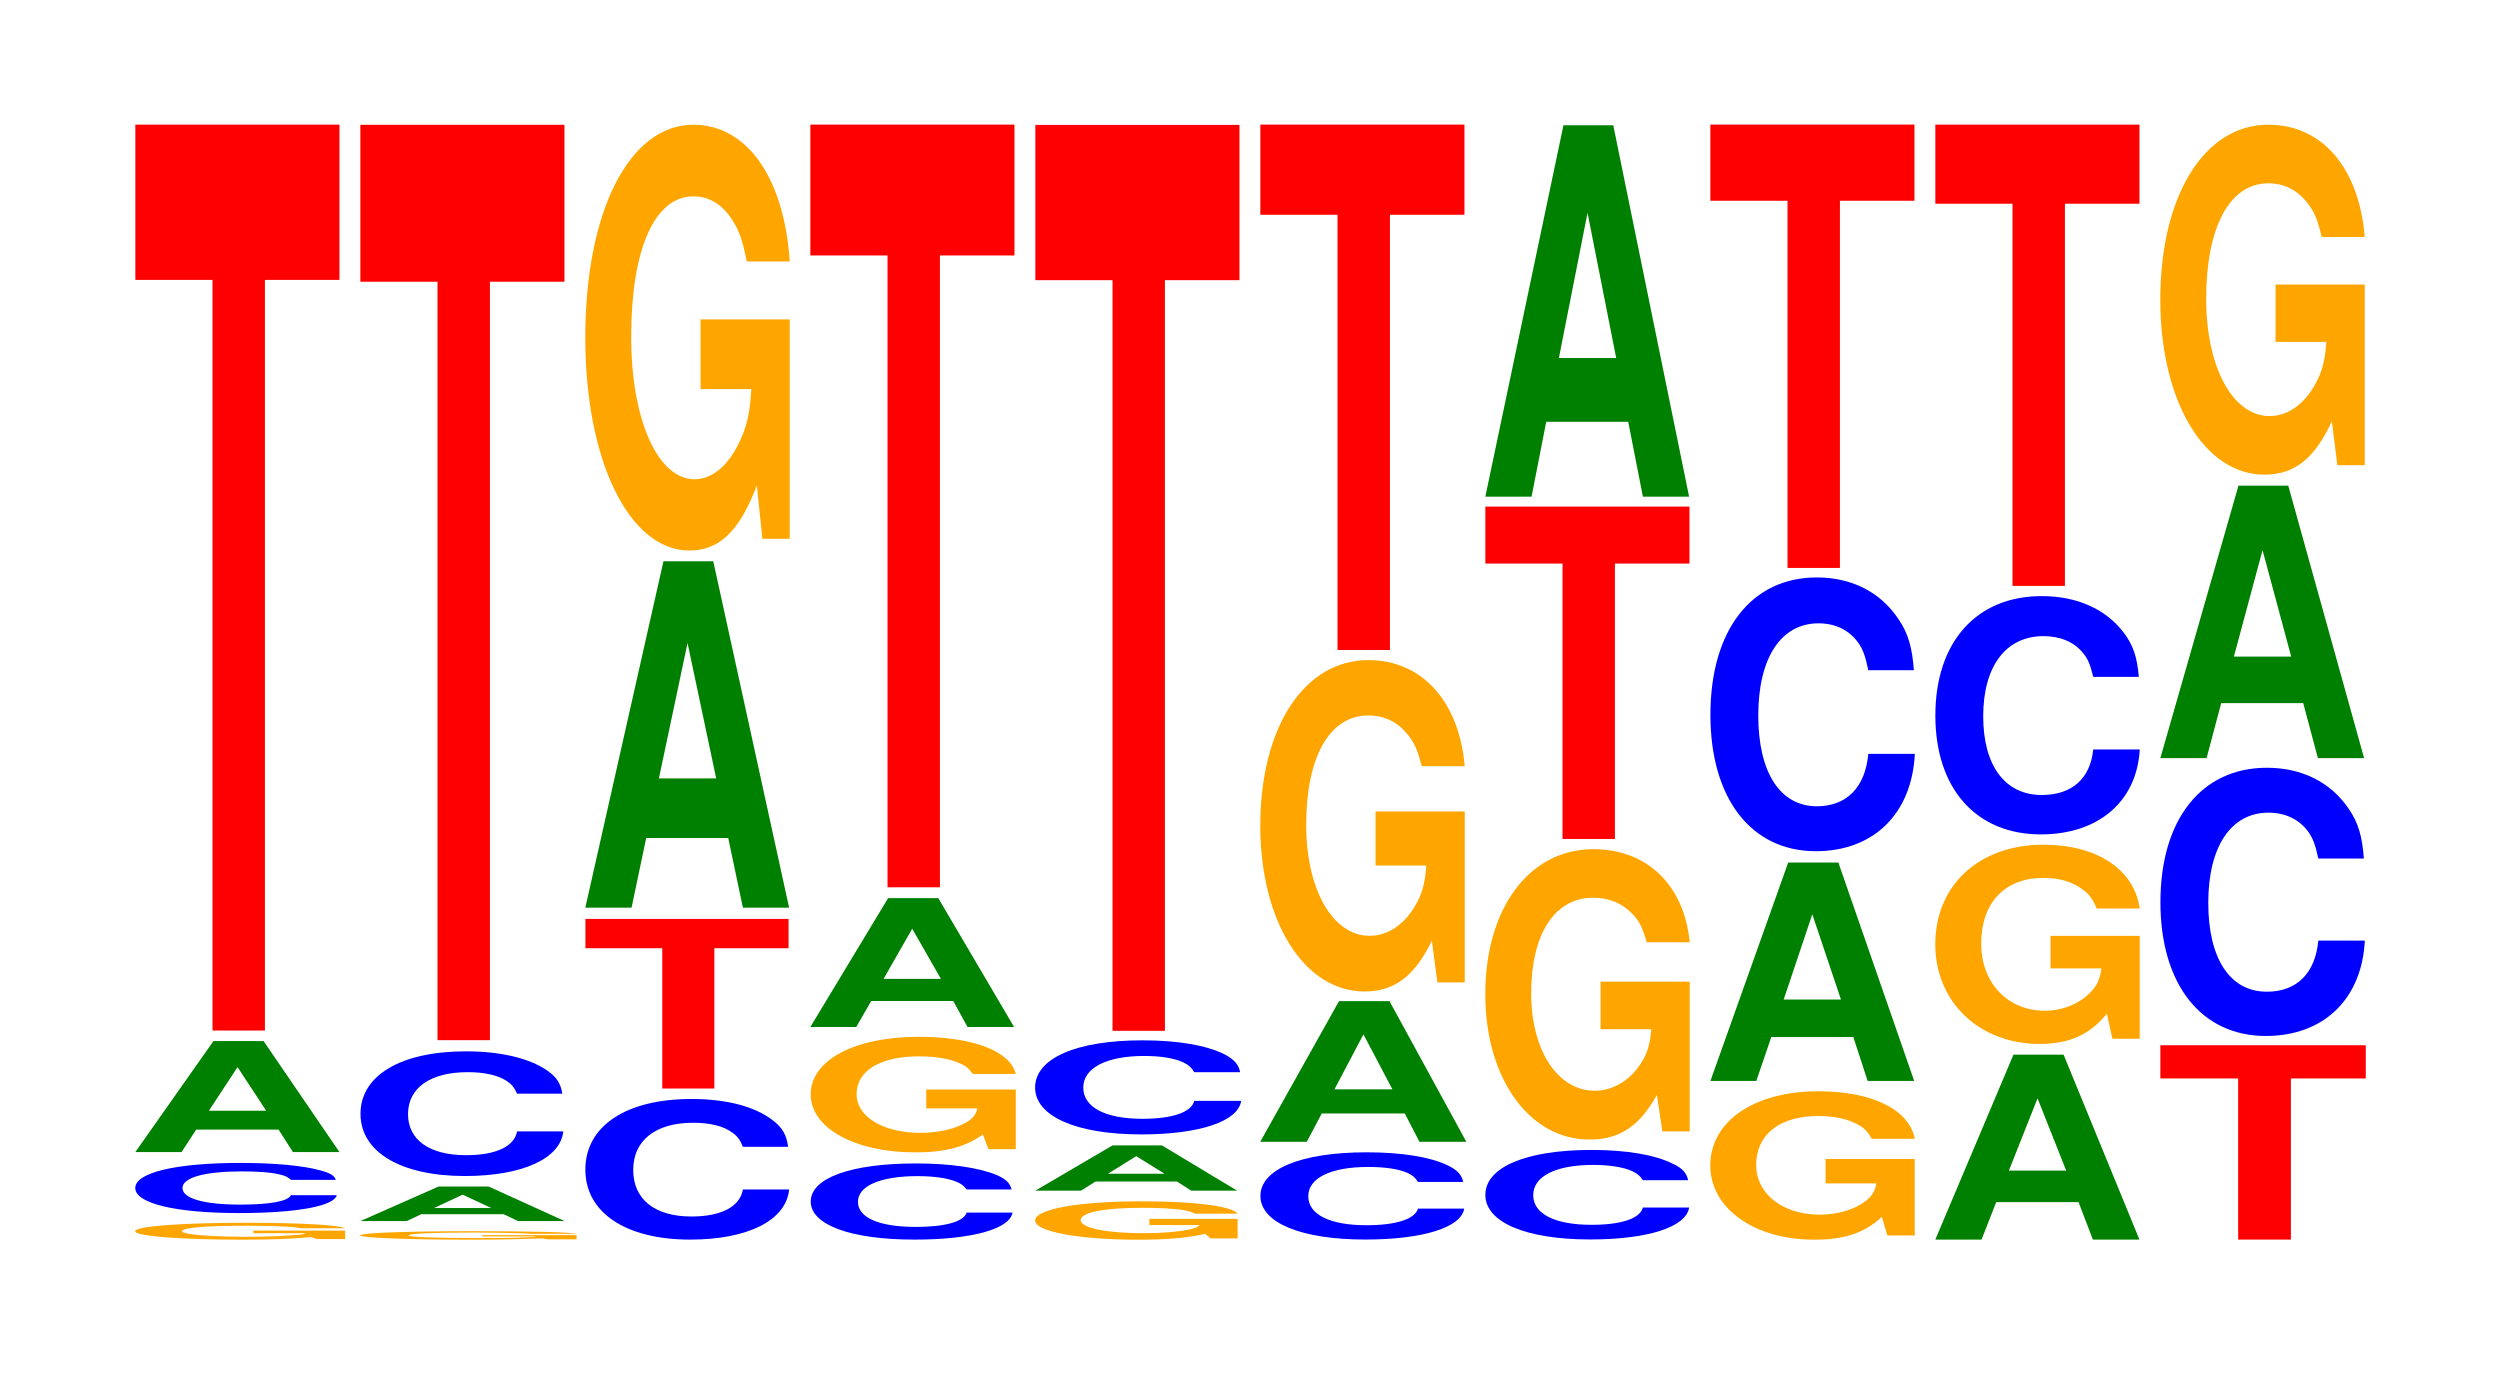<?xml version="1.0" encoding="UTF-8"?>
<svg xmlns="http://www.w3.org/2000/svg" xmlns:xlink="http://www.w3.org/1999/xlink" width="120pt" height="66pt" viewBox="0 0 120 66" version="1.1">
<defs>
<g>
<symbol overflow="visible" id="glyph0-0">
<path style="stroke:none;" d="M 10.719 -0.406 L 6.312 -0.406 L 6.312 -0.281 L 8.828 -0.281 C 8.766 -0.234 8.609 -0.203 8.281 -0.188 C 7.734 -0.141 6.906 -0.109 6.031 -0.109 C 4.203 -0.109 2.891 -0.219 2.891 -0.375 C 2.891 -0.547 4.062 -0.641 5.969 -0.641 C 6.75 -0.641 7.422 -0.625 7.922 -0.594 C 8.234 -0.578 8.406 -0.562 8.594 -0.516 L 10.719 -0.516 C 10.453 -0.672 8.609 -0.781 5.953 -0.781 C 2.797 -0.781 0.641 -0.609 0.641 -0.375 C 0.641 -0.141 2.797 0.031 5.781 0.031 C 7.25 0.031 8.25 -0.016 9.094 -0.094 L 9.359 0 L 10.719 0 Z M 10.719 -0.406 "/>
</symbol>
<symbol overflow="visible" id="glyph1-0">
<path style="stroke:none;" d="M 10.297 -1.516 C 10.234 -1.719 10.031 -1.844 9.562 -1.969 C 8.719 -2.203 7.359 -2.328 5.719 -2.328 C 2.594 -2.328 0.672 -1.859 0.672 -1.125 C 0.672 -0.391 2.578 0.078 5.656 0.078 C 8.391 0.078 10.219 -0.25 10.344 -0.781 L 8.141 -0.781 C 8.016 -0.484 7.109 -0.328 5.719 -0.328 C 3.953 -0.328 2.938 -0.625 2.938 -1.125 C 2.938 -1.625 4 -1.922 5.781 -1.922 C 6.578 -1.922 7.219 -1.875 7.641 -1.766 C 7.891 -1.703 8.016 -1.641 8.141 -1.516 Z M 10.297 -1.516 "/>
</symbol>
<symbol overflow="visible" id="glyph2-0">
<path style="stroke:none;" d="M 7.25 -1.078 L 7.938 0 L 10.172 0 L 6.531 -5.328 L 4.125 -5.328 L 0.375 0 L 2.594 0 L 3.297 -1.078 Z M 6.656 -1.984 L 3.906 -1.984 L 5.281 -4.078 Z M 6.656 -1.984 "/>
</symbol>
<symbol overflow="visible" id="glyph3-0">
<path style="stroke:none;" d="M 6.453 -36.031 L 10.031 -36.031 L 10.031 -43.484 L 0.234 -43.484 L 0.234 -36.031 L 3.938 -36.031 L 3.938 0 L 6.453 0 Z M 6.453 -36.031 "/>
</symbol>
<symbol overflow="visible" id="glyph4-0">
<path style="stroke:none;" d="M 11.047 -0.203 L 6.516 -0.203 L 6.516 -0.141 L 9.094 -0.141 C 9.031 -0.109 8.875 -0.109 8.531 -0.094 C 7.969 -0.062 7.125 -0.062 6.219 -0.062 C 4.344 -0.062 2.984 -0.109 2.984 -0.188 C 2.984 -0.281 4.188 -0.328 6.156 -0.328 C 6.969 -0.328 7.656 -0.312 8.156 -0.297 C 8.484 -0.297 8.656 -0.281 8.859 -0.266 L 11.047 -0.266 C 10.781 -0.344 8.875 -0.391 6.141 -0.391 C 2.875 -0.391 0.656 -0.312 0.656 -0.188 C 0.656 -0.078 2.891 0.016 5.953 0.016 C 7.484 0.016 8.5 -0.016 9.375 -0.047 L 9.656 0 L 11.047 0 Z M 11.047 -0.203 "/>
</symbol>
<symbol overflow="visible" id="glyph5-0">
<path style="stroke:none;" d="M 7.25 -0.328 L 7.938 0 L 10.172 0 L 6.531 -1.656 L 4.125 -1.656 L 0.375 0 L 2.594 0 L 3.297 -0.328 Z M 6.656 -0.625 L 3.906 -0.625 L 5.281 -1.266 Z M 6.656 -0.625 "/>
</symbol>
<symbol overflow="visible" id="glyph6-0">
<path style="stroke:none;" d="M 10.359 -3.766 C 10.281 -4.266 10.078 -4.578 9.609 -4.891 C 8.766 -5.469 7.391 -5.797 5.734 -5.797 C 2.609 -5.797 0.672 -4.641 0.672 -2.797 C 0.672 -0.969 2.594 0.188 5.688 0.188 C 8.422 0.188 10.266 -0.641 10.406 -1.953 L 8.188 -1.953 C 8.047 -1.219 7.156 -0.812 5.734 -0.812 C 3.984 -0.812 2.953 -1.547 2.953 -2.781 C 2.953 -4.047 4.031 -4.797 5.812 -4.797 C 6.609 -4.797 7.266 -4.656 7.688 -4.375 C 7.922 -4.219 8.047 -4.078 8.188 -3.766 Z M 10.359 -3.766 "/>
</symbol>
<symbol overflow="visible" id="glyph7-0">
<path style="stroke:none;" d="M 6.453 -36.406 L 10.031 -36.406 L 10.031 -43.938 L 0.234 -43.938 L 0.234 -36.406 L 3.938 -36.406 L 3.938 0 L 6.453 0 Z M 6.453 -36.406 "/>
</symbol>
<symbol overflow="visible" id="glyph8-0">
<path style="stroke:none;" d="M 10.406 -4.25 C 10.328 -4.812 10.141 -5.172 9.656 -5.531 C 8.812 -6.188 7.438 -6.547 5.766 -6.547 C 2.625 -6.547 0.672 -5.25 0.672 -3.156 C 0.672 -1.094 2.609 0.203 5.703 0.203 C 8.469 0.203 10.312 -0.719 10.453 -2.203 L 8.234 -2.203 C 8.094 -1.375 7.188 -0.906 5.766 -0.906 C 4 -0.906 2.969 -1.734 2.969 -3.141 C 2.969 -4.562 4.047 -5.406 5.844 -5.406 C 6.641 -5.406 7.297 -5.25 7.719 -4.938 C 7.969 -4.766 8.094 -4.594 8.234 -4.25 Z M 10.406 -4.25 "/>
</symbol>
<symbol overflow="visible" id="glyph9-0">
<path style="stroke:none;" d="M 6.422 -6.734 L 9.984 -6.734 L 9.984 -8.141 L 0.234 -8.141 L 0.234 -6.734 L 3.922 -6.734 L 3.922 0 L 6.422 0 Z M 6.422 -6.734 "/>
</symbol>
<symbol overflow="visible" id="glyph10-0">
<path style="stroke:none;" d="M 7.234 -3.344 L 7.938 0 L 10.156 0 L 6.516 -16.625 L 4.125 -16.625 L 0.375 0 L 2.594 0 L 3.297 -3.344 Z M 6.656 -6.203 L 3.906 -6.203 L 5.281 -12.703 Z M 6.656 -6.203 "/>
</symbol>
<symbol overflow="visible" id="glyph11-0">
<path style="stroke:none;" d="M 10.422 -10.484 L 6.141 -10.484 L 6.141 -7.141 L 8.578 -7.141 C 8.516 -6.047 8.375 -5.375 8.047 -4.688 C 7.516 -3.5 6.719 -2.812 5.859 -2.812 C 4.094 -2.812 2.812 -5.641 2.812 -9.656 C 2.812 -13.859 3.938 -16.391 5.797 -16.391 C 6.562 -16.391 7.203 -16 7.688 -15.219 C 8 -14.734 8.156 -14.281 8.359 -13.266 L 10.422 -13.266 C 10.156 -17.281 8.375 -19.828 5.797 -19.828 C 2.719 -19.828 0.609 -15.672 0.609 -9.609 C 0.609 -3.688 2.719 0.609 5.609 0.609 C 7.047 0.609 8.016 -0.328 8.844 -2.516 L 9.109 0.047 L 10.422 0.047 Z M 10.422 -10.484 "/>
</symbol>
<symbol overflow="visible" id="glyph12-0">
<path style="stroke:none;" d="M 10.312 -2.297 C 10.234 -2.609 10.047 -2.797 9.578 -3 C 8.734 -3.344 7.359 -3.547 5.719 -3.547 C 2.594 -3.547 0.672 -2.844 0.672 -1.719 C 0.672 -0.594 2.594 0.109 5.656 0.109 C 8.391 0.109 10.219 -0.391 10.359 -1.188 L 8.156 -1.188 C 8.016 -0.75 7.125 -0.5 5.719 -0.5 C 3.969 -0.5 2.938 -0.938 2.938 -1.703 C 2.938 -2.469 4.016 -2.938 5.797 -2.938 C 6.578 -2.938 7.234 -2.844 7.656 -2.672 C 7.891 -2.578 8.016 -2.484 8.156 -2.297 Z M 10.312 -2.297 "/>
</symbol>
<symbol overflow="visible" id="glyph13-0">
<path style="stroke:none;" d="M 10.469 -2.844 L 6.172 -2.844 L 6.172 -1.938 L 8.625 -1.938 C 8.562 -1.641 8.406 -1.453 8.094 -1.266 C 7.562 -0.953 6.75 -0.766 5.891 -0.766 C 4.109 -0.766 2.828 -1.531 2.828 -2.625 C 2.828 -3.75 3.969 -4.438 5.828 -4.438 C 6.594 -4.438 7.25 -4.328 7.734 -4.125 C 8.047 -4 8.203 -3.875 8.406 -3.594 L 10.469 -3.594 C 10.203 -4.688 8.406 -5.375 5.812 -5.375 C 2.719 -5.375 0.625 -4.25 0.625 -2.609 C 0.625 -1 2.734 0.172 5.641 0.172 C 7.094 0.172 8.062 -0.094 8.891 -0.688 L 9.156 0.016 L 10.469 0.016 Z M 10.469 -2.844 "/>
</symbol>
<symbol overflow="visible" id="glyph14-0">
<path style="stroke:none;" d="M 7.234 -1.25 L 7.922 0 L 10.156 0 L 6.516 -6.188 L 4.109 -6.188 L 0.375 0 L 2.578 0 L 3.297 -1.25 Z M 6.641 -2.312 L 3.891 -2.312 L 5.266 -4.719 Z M 6.641 -2.312 "/>
</symbol>
<symbol overflow="visible" id="glyph15-0">
<path style="stroke:none;" d="M 6.453 -30.328 L 10.031 -30.328 L 10.031 -36.609 L 0.234 -36.609 L 0.234 -30.328 L 3.938 -30.328 L 3.938 0 L 6.453 0 Z M 6.453 -30.328 "/>
</symbol>
<symbol overflow="visible" id="glyph16-0">
<path style="stroke:none;" d="M 10.328 -0.938 L 6.094 -0.938 L 6.094 -0.641 L 8.5 -0.641 C 8.438 -0.547 8.297 -0.484 7.984 -0.422 C 7.453 -0.312 6.656 -0.25 5.812 -0.25 C 4.047 -0.25 2.797 -0.5 2.797 -0.875 C 2.797 -1.25 3.906 -1.469 5.75 -1.469 C 6.516 -1.469 7.156 -1.438 7.625 -1.375 C 7.938 -1.328 8.094 -1.281 8.281 -1.188 L 10.328 -1.188 C 10.062 -1.547 8.297 -1.781 5.734 -1.781 C 2.688 -1.781 0.609 -1.406 0.609 -0.859 C 0.609 -0.328 2.703 0.062 5.562 0.062 C 6.984 0.062 7.953 -0.031 8.766 -0.219 L 9.031 0 L 10.328 0 Z M 10.328 -0.938 "/>
</symbol>
<symbol overflow="visible" id="glyph17-0">
<path style="stroke:none;" d="M 7.172 -0.438 L 7.859 0 L 10.062 0 L 6.453 -2.172 L 4.078 -2.172 L 0.375 0 L 2.562 0 L 3.266 -0.438 Z M 6.578 -0.812 L 3.859 -0.812 L 5.219 -1.656 Z M 6.578 -0.812 "/>
</symbol>
<symbol overflow="visible" id="glyph18-0">
<path style="stroke:none;" d="M 10.516 -2.844 C 10.438 -3.219 10.234 -3.453 9.766 -3.703 C 8.891 -4.141 7.516 -4.375 5.828 -4.375 C 2.656 -4.375 0.672 -3.516 0.672 -2.109 C 0.672 -0.734 2.641 0.141 5.766 0.141 C 8.562 0.141 10.422 -0.484 10.562 -1.469 L 8.312 -1.469 C 8.172 -0.922 7.266 -0.609 5.828 -0.609 C 4.047 -0.609 2.984 -1.156 2.984 -2.109 C 2.984 -3.047 4.094 -3.625 5.906 -3.625 C 6.703 -3.625 7.375 -3.516 7.797 -3.312 C 8.047 -3.188 8.172 -3.078 8.312 -2.844 Z M 10.516 -2.844 "/>
</symbol>
<symbol overflow="visible" id="glyph19-0">
<path style="stroke:none;" d="M 6.453 -36.031 L 10.031 -36.031 L 10.031 -43.484 L 0.234 -43.484 L 0.234 -36.031 L 3.938 -36.031 L 3.938 0 L 6.453 0 Z M 6.453 -36.031 "/>
</symbol>
<symbol overflow="visible" id="glyph20-0">
<path style="stroke:none;" d="M 10.406 -2.641 C 10.328 -2.984 10.141 -3.203 9.656 -3.438 C 8.812 -3.844 7.438 -4.062 5.766 -4.062 C 2.625 -4.062 0.672 -3.25 0.672 -1.969 C 0.672 -0.688 2.609 0.125 5.703 0.125 C 8.469 0.125 10.312 -0.453 10.453 -1.359 L 8.234 -1.359 C 8.094 -0.859 7.188 -0.562 5.766 -0.562 C 4 -0.562 2.969 -1.078 2.969 -1.953 C 2.969 -2.828 4.047 -3.359 5.844 -3.359 C 6.641 -3.359 7.297 -3.266 7.719 -3.078 C 7.969 -2.969 8.094 -2.859 8.234 -2.641 Z M 10.406 -2.641 "/>
</symbol>
<symbol overflow="visible" id="glyph21-0">
<path style="stroke:none;" d="M 7.312 -1.359 L 8.016 0 L 10.266 0 L 6.578 -6.75 L 4.156 -6.75 L 0.375 0 L 2.609 0 L 3.328 -1.359 Z M 6.719 -2.516 L 3.938 -2.516 L 5.328 -5.156 Z M 6.719 -2.516 "/>
</symbol>
<symbol overflow="visible" id="glyph22-0">
<path style="stroke:none;" d="M 10.422 -8.156 L 6.141 -8.156 L 6.141 -5.562 L 8.578 -5.562 C 8.516 -4.703 8.375 -4.188 8.047 -3.641 C 7.516 -2.719 6.719 -2.188 5.859 -2.188 C 4.094 -2.188 2.812 -4.391 2.812 -7.516 C 2.812 -10.781 3.938 -12.766 5.797 -12.766 C 6.562 -12.766 7.203 -12.453 7.688 -11.844 C 8 -11.469 8.156 -11.109 8.359 -10.328 L 10.422 -10.328 C 10.156 -13.438 8.375 -15.422 5.797 -15.422 C 2.719 -15.422 0.609 -12.203 0.609 -7.469 C 0.609 -2.875 2.719 0.484 5.609 0.484 C 7.047 0.484 8.016 -0.25 8.844 -1.953 L 9.109 0.047 L 10.422 0.047 Z M 10.422 -8.156 "/>
</symbol>
<symbol overflow="visible" id="glyph23-0">
<path style="stroke:none;" d="M 6.453 -20.891 L 10.031 -20.891 L 10.031 -25.219 L 0.234 -25.219 L 0.234 -20.891 L 3.938 -20.891 L 3.938 0 L 6.453 0 Z M 6.453 -20.891 "/>
</symbol>
<symbol overflow="visible" id="glyph24-0">
<path style="stroke:none;" d="M 10.406 -2.719 C 10.328 -3.062 10.141 -3.297 9.656 -3.516 C 8.812 -3.938 7.438 -4.172 5.766 -4.172 C 2.625 -4.172 0.672 -3.344 0.672 -2.016 C 0.672 -0.703 2.609 0.125 5.703 0.125 C 8.469 0.125 10.312 -0.469 10.453 -1.406 L 8.234 -1.406 C 8.094 -0.875 7.188 -0.578 5.766 -0.578 C 4 -0.578 2.969 -1.109 2.969 -2 C 2.969 -2.906 4.047 -3.453 5.844 -3.453 C 6.641 -3.453 7.297 -3.344 7.719 -3.156 C 7.969 -3.031 8.094 -2.938 8.234 -2.719 Z M 10.406 -2.719 "/>
</symbol>
<symbol overflow="visible" id="glyph25-0">
<path style="stroke:none;" d="M 10.422 -7.156 L 6.141 -7.156 L 6.141 -4.875 L 8.578 -4.875 C 8.516 -4.125 8.375 -3.672 8.047 -3.188 C 7.516 -2.391 6.719 -1.922 5.859 -1.922 C 4.094 -1.922 2.812 -3.844 2.812 -6.594 C 2.812 -9.453 3.938 -11.188 5.797 -11.188 C 6.562 -11.188 7.203 -10.906 7.688 -10.391 C 8 -10.062 8.156 -9.75 8.359 -9.047 L 10.422 -9.047 C 10.156 -11.797 8.375 -13.516 5.797 -13.516 C 2.719 -13.516 0.609 -10.688 0.609 -6.547 C 0.609 -2.516 2.719 0.422 5.609 0.422 C 7.047 0.422 8.016 -0.219 8.844 -1.719 L 9.109 0.031 L 10.422 0.031 Z M 10.422 -7.156 "/>
</symbol>
<symbol overflow="visible" id="glyph26-0">
<path style="stroke:none;" d="M 6.453 -13.219 L 10.031 -13.219 L 10.031 -15.953 L 0.234 -15.953 L 0.234 -13.219 L 3.938 -13.219 L 3.938 0 L 6.453 0 Z M 6.453 -13.219 "/>
</symbol>
<symbol overflow="visible" id="glyph27-0">
<path style="stroke:none;" d="M 7.234 -3.594 L 7.938 0 L 10.156 0 L 6.516 -17.828 L 4.125 -17.828 L 0.375 0 L 2.594 0 L 3.297 -3.594 Z M 6.656 -6.656 L 3.906 -6.656 L 5.281 -13.625 Z M 6.656 -6.656 "/>
</symbol>
<symbol overflow="visible" id="glyph28-0">
<path style="stroke:none;" d="M 10.422 -3.656 L 6.141 -3.656 L 6.141 -2.484 L 8.578 -2.484 C 8.516 -2.109 8.375 -1.875 8.047 -1.625 C 7.516 -1.219 6.719 -0.984 5.859 -0.984 C 4.094 -0.984 2.812 -1.969 2.812 -3.375 C 2.812 -4.828 3.938 -5.719 5.797 -5.719 C 6.562 -5.719 7.203 -5.578 7.688 -5.312 C 8 -5.141 8.156 -4.984 8.359 -4.625 L 10.422 -4.625 C 10.156 -6.031 8.375 -6.906 5.797 -6.906 C 2.719 -6.906 0.609 -5.469 0.609 -3.344 C 0.609 -1.281 2.719 0.219 5.609 0.219 C 7.047 0.219 8.016 -0.109 8.844 -0.875 L 9.109 0.016 L 10.422 0.016 Z M 10.422 -3.656 "/>
</symbol>
<symbol overflow="visible" id="glyph29-0">
<path style="stroke:none;" d="M 7.234 -2.109 L 7.922 0 L 10.156 0 L 6.516 -10.484 L 4.109 -10.484 L 0.375 0 L 2.578 0 L 3.297 -2.109 Z M 6.641 -3.906 L 3.891 -3.906 L 5.266 -8 Z M 6.641 -3.906 "/>
</symbol>
<symbol overflow="visible" id="glyph30-0">
<path style="stroke:none;" d="M 10.438 -8.297 C 10.359 -9.375 10.172 -10.062 9.688 -10.766 C 8.828 -12.047 7.453 -12.75 5.781 -12.75 C 2.641 -12.75 0.672 -10.219 0.672 -6.156 C 0.672 -2.141 2.625 0.391 5.734 0.391 C 8.5 0.391 10.344 -1.406 10.484 -4.281 L 8.25 -4.281 C 8.109 -2.688 7.219 -1.766 5.781 -1.766 C 4.016 -1.766 2.969 -3.391 2.969 -6.125 C 2.969 -8.891 4.062 -10.547 5.859 -10.547 C 6.656 -10.547 7.312 -10.234 7.75 -9.641 C 8 -9.297 8.109 -8.969 8.25 -8.297 Z M 10.438 -8.297 "/>
</symbol>
<symbol overflow="visible" id="glyph31-0">
<path style="stroke:none;" d="M 6.453 -17.625 L 10.031 -17.625 L 10.031 -21.281 L 0.234 -21.281 L 0.234 -17.625 L 3.938 -17.625 L 3.938 0 L 6.453 0 Z M 6.453 -17.625 "/>
</symbol>
<symbol overflow="visible" id="glyph32-0">
<path style="stroke:none;" d="M 7.25 -1.797 L 7.938 0 L 10.172 0 L 6.531 -8.875 L 4.125 -8.875 L 0.375 0 L 2.594 0 L 3.297 -1.797 Z M 6.656 -3.312 L 3.906 -3.312 L 5.281 -6.781 Z M 6.656 -3.312 "/>
</symbol>
<symbol overflow="visible" id="glyph33-0">
<path style="stroke:none;" d="M 10.422 -4.906 L 6.141 -4.906 L 6.141 -3.344 L 8.578 -3.344 C 8.516 -2.828 8.375 -2.516 8.047 -2.188 C 7.516 -1.641 6.719 -1.312 5.859 -1.312 C 4.094 -1.312 2.812 -2.641 2.812 -4.531 C 2.812 -6.484 3.938 -7.688 5.797 -7.688 C 6.562 -7.688 7.203 -7.5 7.688 -7.125 C 8 -6.906 8.156 -6.688 8.359 -6.219 L 10.422 -6.219 C 10.156 -8.094 8.375 -9.281 5.797 -9.281 C 2.719 -9.281 0.609 -7.344 0.609 -4.5 C 0.609 -1.734 2.719 0.281 5.609 0.281 C 7.047 0.281 8.016 -0.156 8.844 -1.172 L 9.109 0.031 L 10.422 0.031 Z M 10.422 -4.906 "/>
</symbol>
<symbol overflow="visible" id="glyph34-0">
<path style="stroke:none;" d="M 10.438 -7.219 C 10.359 -8.156 10.172 -8.75 9.688 -9.375 C 8.828 -10.484 7.453 -11.094 5.781 -11.094 C 2.641 -11.094 0.672 -8.891 0.672 -5.359 C 0.672 -1.859 2.625 0.344 5.734 0.344 C 8.5 0.344 10.344 -1.234 10.484 -3.734 L 8.25 -3.734 C 8.109 -2.328 7.219 -1.547 5.781 -1.547 C 4.016 -1.547 2.969 -2.953 2.969 -5.328 C 2.969 -7.734 4.062 -9.172 5.859 -9.172 C 6.656 -9.172 7.312 -8.906 7.75 -8.375 C 8 -8.078 8.109 -7.797 8.25 -7.219 Z M 10.438 -7.219 "/>
</symbol>
<symbol overflow="visible" id="glyph35-0">
<path style="stroke:none;" d="M 6.453 -18.344 L 10.031 -18.344 L 10.031 -22.141 L 0.234 -22.141 L 0.234 -18.344 L 3.938 -18.344 L 3.938 0 L 6.453 0 Z M 6.453 -18.344 "/>
</symbol>
<symbol overflow="visible" id="glyph36-0">
<path style="stroke:none;" d="M 6.5 -7.734 L 10.094 -7.734 L 10.094 -9.328 L 0.234 -9.328 L 0.234 -7.734 L 3.969 -7.734 L 3.969 0 L 6.5 0 Z M 6.5 -7.734 "/>
</symbol>
<symbol overflow="visible" id="glyph37-0">
<path style="stroke:none;" d="M 10.438 -8.125 C 10.359 -9.188 10.172 -9.859 9.688 -10.547 C 8.828 -11.797 7.453 -12.484 5.781 -12.484 C 2.641 -12.484 0.672 -10 0.672 -6.031 C 0.672 -2.094 2.625 0.391 5.734 0.391 C 8.5 0.391 10.344 -1.375 10.484 -4.188 L 8.25 -4.188 C 8.109 -2.625 7.219 -1.734 5.781 -1.734 C 4.016 -1.734 2.969 -3.312 2.969 -6 C 2.969 -8.703 4.062 -10.328 5.859 -10.328 C 6.656 -10.328 7.312 -10.016 7.75 -9.438 C 8 -9.094 8.109 -8.781 8.25 -8.125 Z M 10.438 -8.125 "/>
</symbol>
<symbol overflow="visible" id="glyph38-0">
<path style="stroke:none;" d="M 7.234 -2.641 L 7.938 0 L 10.156 0 L 6.516 -13.078 L 4.125 -13.078 L 0.375 0 L 2.594 0 L 3.297 -2.641 Z M 6.656 -4.875 L 3.906 -4.875 L 5.281 -9.984 Z M 6.656 -4.875 "/>
</symbol>
<symbol overflow="visible" id="glyph39-0">
<path style="stroke:none;" d="M 10.422 -8.625 L 6.141 -8.625 L 6.141 -5.875 L 8.578 -5.875 C 8.516 -4.969 8.375 -4.422 8.047 -3.844 C 7.516 -2.875 6.719 -2.312 5.859 -2.312 C 4.094 -2.312 2.812 -4.641 2.812 -7.938 C 2.812 -11.391 3.938 -13.484 5.797 -13.484 C 6.562 -13.484 7.203 -13.156 7.688 -12.516 C 8 -12.125 8.156 -11.75 8.359 -10.906 L 10.422 -10.906 C 10.156 -14.219 8.375 -16.297 5.797 -16.297 C 2.719 -16.297 0.609 -12.891 0.609 -7.891 C 0.609 -3.031 2.719 0.5 5.609 0.5 C 7.047 0.5 8.016 -0.266 8.844 -2.062 L 9.109 0.047 L 10.422 0.047 Z M 10.422 -8.625 "/>
</symbol>
</g>
</defs>
<g id="surface1">
<g style="fill:rgb(100%,64.647%,0%);fill-opacity:1;">
  <use xlink:href="#glyph0-0" x="5.847" y="59.474"/>
</g>
<g style="fill:rgb(0%,0%,100%);fill-opacity:1;">
  <use xlink:href="#glyph1-0" x="5.821" y="58.149"/>
</g>
<g style="fill:rgb(0%,50.194%,0%);fill-opacity:1;">
  <use xlink:href="#glyph2-0" x="6.121" y="55.299"/>
</g>
<g style="fill:rgb(100%,0%,0%);fill-opacity:1;">
  <use xlink:href="#glyph3-0" x="6.263" y="49.466"/>
</g>
<g style="fill:rgb(100%,64.647%,0%);fill-opacity:1;">
  <use xlink:href="#glyph4-0" x="16.628" y="59.489"/>
</g>
<g style="fill:rgb(0%,50.194%,0%);fill-opacity:1;">
  <use xlink:href="#glyph5-0" x="16.925" y="58.61"/>
</g>
<g style="fill:rgb(0%,0%,100%);fill-opacity:1;">
  <use xlink:href="#glyph6-0" x="16.632" y="56.261"/>
</g>
<g style="fill:rgb(100%,0%,0%);fill-opacity:1;">
  <use xlink:href="#glyph7-0" x="17.063" y="49.928"/>
</g>
<g style="fill:rgb(0%,0%,100%);fill-opacity:1;">
  <use xlink:href="#glyph8-0" x="27.425" y="59.298"/>
</g>
<g style="fill:rgb(100%,0%,0%);fill-opacity:1;">
  <use xlink:href="#glyph9-0" x="27.867" y="52.249"/>
</g>
<g style="fill:rgb(0%,50.194%,0%);fill-opacity:1;">
  <use xlink:href="#glyph10-0" x="27.721" y="43.567"/>
</g>
<g style="fill:rgb(100%,64.647%,0%);fill-opacity:1;">
  <use xlink:href="#glyph11-0" x="27.485" y="25.816"/>
</g>
<g style="fill:rgb(0%,0%,100%);fill-opacity:1;">
  <use xlink:href="#glyph12-0" x="38.243" y="59.392"/>
</g>
<g style="fill:rgb(100%,64.647%,0%);fill-opacity:1;">
  <use xlink:href="#glyph13-0" x="38.288" y="55.142"/>
</g>
<g style="fill:rgb(0%,50.194%,0%);fill-opacity:1;">
  <use xlink:href="#glyph14-0" x="38.521" y="49.297"/>
</g>
<g style="fill:rgb(100%,0%,0%);fill-opacity:1;">
  <use xlink:href="#glyph15-0" x="38.663" y="42.59"/>
</g>
<g style="fill:rgb(100%,64.647%,0%);fill-opacity:1;">
  <use xlink:href="#glyph16-0" x="49.077" y="59.444"/>
</g>
<g style="fill:rgb(0%,50.194%,0%);fill-opacity:1;">
  <use xlink:href="#glyph17-0" x="49.321" y="57.152"/>
</g>
<g style="fill:rgb(0%,0%,100%);fill-opacity:1;">
  <use xlink:href="#glyph18-0" x="49.013" y="54.311"/>
</g>
<g style="fill:rgb(100%,0%,0%);fill-opacity:1;">
  <use xlink:href="#glyph19-0" x="49.463" y="49.479"/>
</g>
<g style="fill:rgb(0%,0%,100%);fill-opacity:1;">
  <use xlink:href="#glyph20-0" x="59.828" y="59.373"/>
</g>
<g style="fill:rgb(0%,50.194%,0%);fill-opacity:1;">
  <use xlink:href="#glyph21-0" x="60.117" y="54.805"/>
</g>
<g style="fill:rgb(100%,64.647%,0%);fill-opacity:1;">
  <use xlink:href="#glyph22-0" x="59.885" y="47.107"/>
</g>
<g style="fill:rgb(100%,0%,0%);fill-opacity:1;">
  <use xlink:href="#glyph23-0" x="60.263" y="31.2"/>
</g>
<g style="fill:rgb(0%,0%,100%);fill-opacity:1;">
  <use xlink:href="#glyph24-0" x="70.625" y="59.369"/>
</g>
<g style="fill:rgb(100%,64.647%,0%);fill-opacity:1;">
  <use xlink:href="#glyph25-0" x="70.685" y="54.277"/>
</g>
<g style="fill:rgb(100%,0%,0%);fill-opacity:1;">
  <use xlink:href="#glyph26-0" x="71.063" y="40.27"/>
</g>
<g style="fill:rgb(0%,50.194%,0%);fill-opacity:1;">
  <use xlink:href="#glyph27-0" x="70.921" y="23.841"/>
</g>
<g style="fill:rgb(100%,64.647%,0%);fill-opacity:1;">
  <use xlink:href="#glyph28-0" x="81.485" y="59.287"/>
</g>
<g style="fill:rgb(0%,50.194%,0%);fill-opacity:1;">
  <use xlink:href="#glyph29-0" x="81.725" y="51.885"/>
</g>
<g style="fill:rgb(0%,0%,100%);fill-opacity:1;">
  <use xlink:href="#glyph30-0" x="81.428" y="40.467"/>
</g>
<g style="fill:rgb(100%,0%,0%);fill-opacity:1;">
  <use xlink:href="#glyph31-0" x="81.863" y="27.261"/>
</g>
<g style="fill:rgb(0%,50.194%,0%);fill-opacity:1;">
  <use xlink:href="#glyph32-0" x="92.521" y="59.5"/>
</g>
<g style="fill:rgb(100%,64.647%,0%);fill-opacity:1;">
  <use xlink:href="#glyph33-0" x="92.285" y="49.827"/>
</g>
<g style="fill:rgb(0%,0%,100%);fill-opacity:1;">
  <use xlink:href="#glyph34-0" x="92.225" y="39.707"/>
</g>
<g style="fill:rgb(100%,0%,0%);fill-opacity:1;">
  <use xlink:href="#glyph35-0" x="92.663" y="28.123"/>
</g>
<g style="fill:rgb(100%,0%,0%);fill-opacity:1;">
  <use xlink:href="#glyph36-0" x="103.463" y="59.5"/>
</g>
<g style="fill:rgb(0%,0%,100%);fill-opacity:1;">
  <use xlink:href="#glyph37-0" x="103.028" y="49.336"/>
</g>
<g style="fill:rgb(0%,50.194%,0%);fill-opacity:1;">
  <use xlink:href="#glyph38-0" x="103.321" y="36.391"/>
</g>
<g style="fill:rgb(100%,64.647%,0%);fill-opacity:1;">
  <use xlink:href="#glyph39-0" x="103.085" y="22.283"/>
</g>
</g>
</svg>
